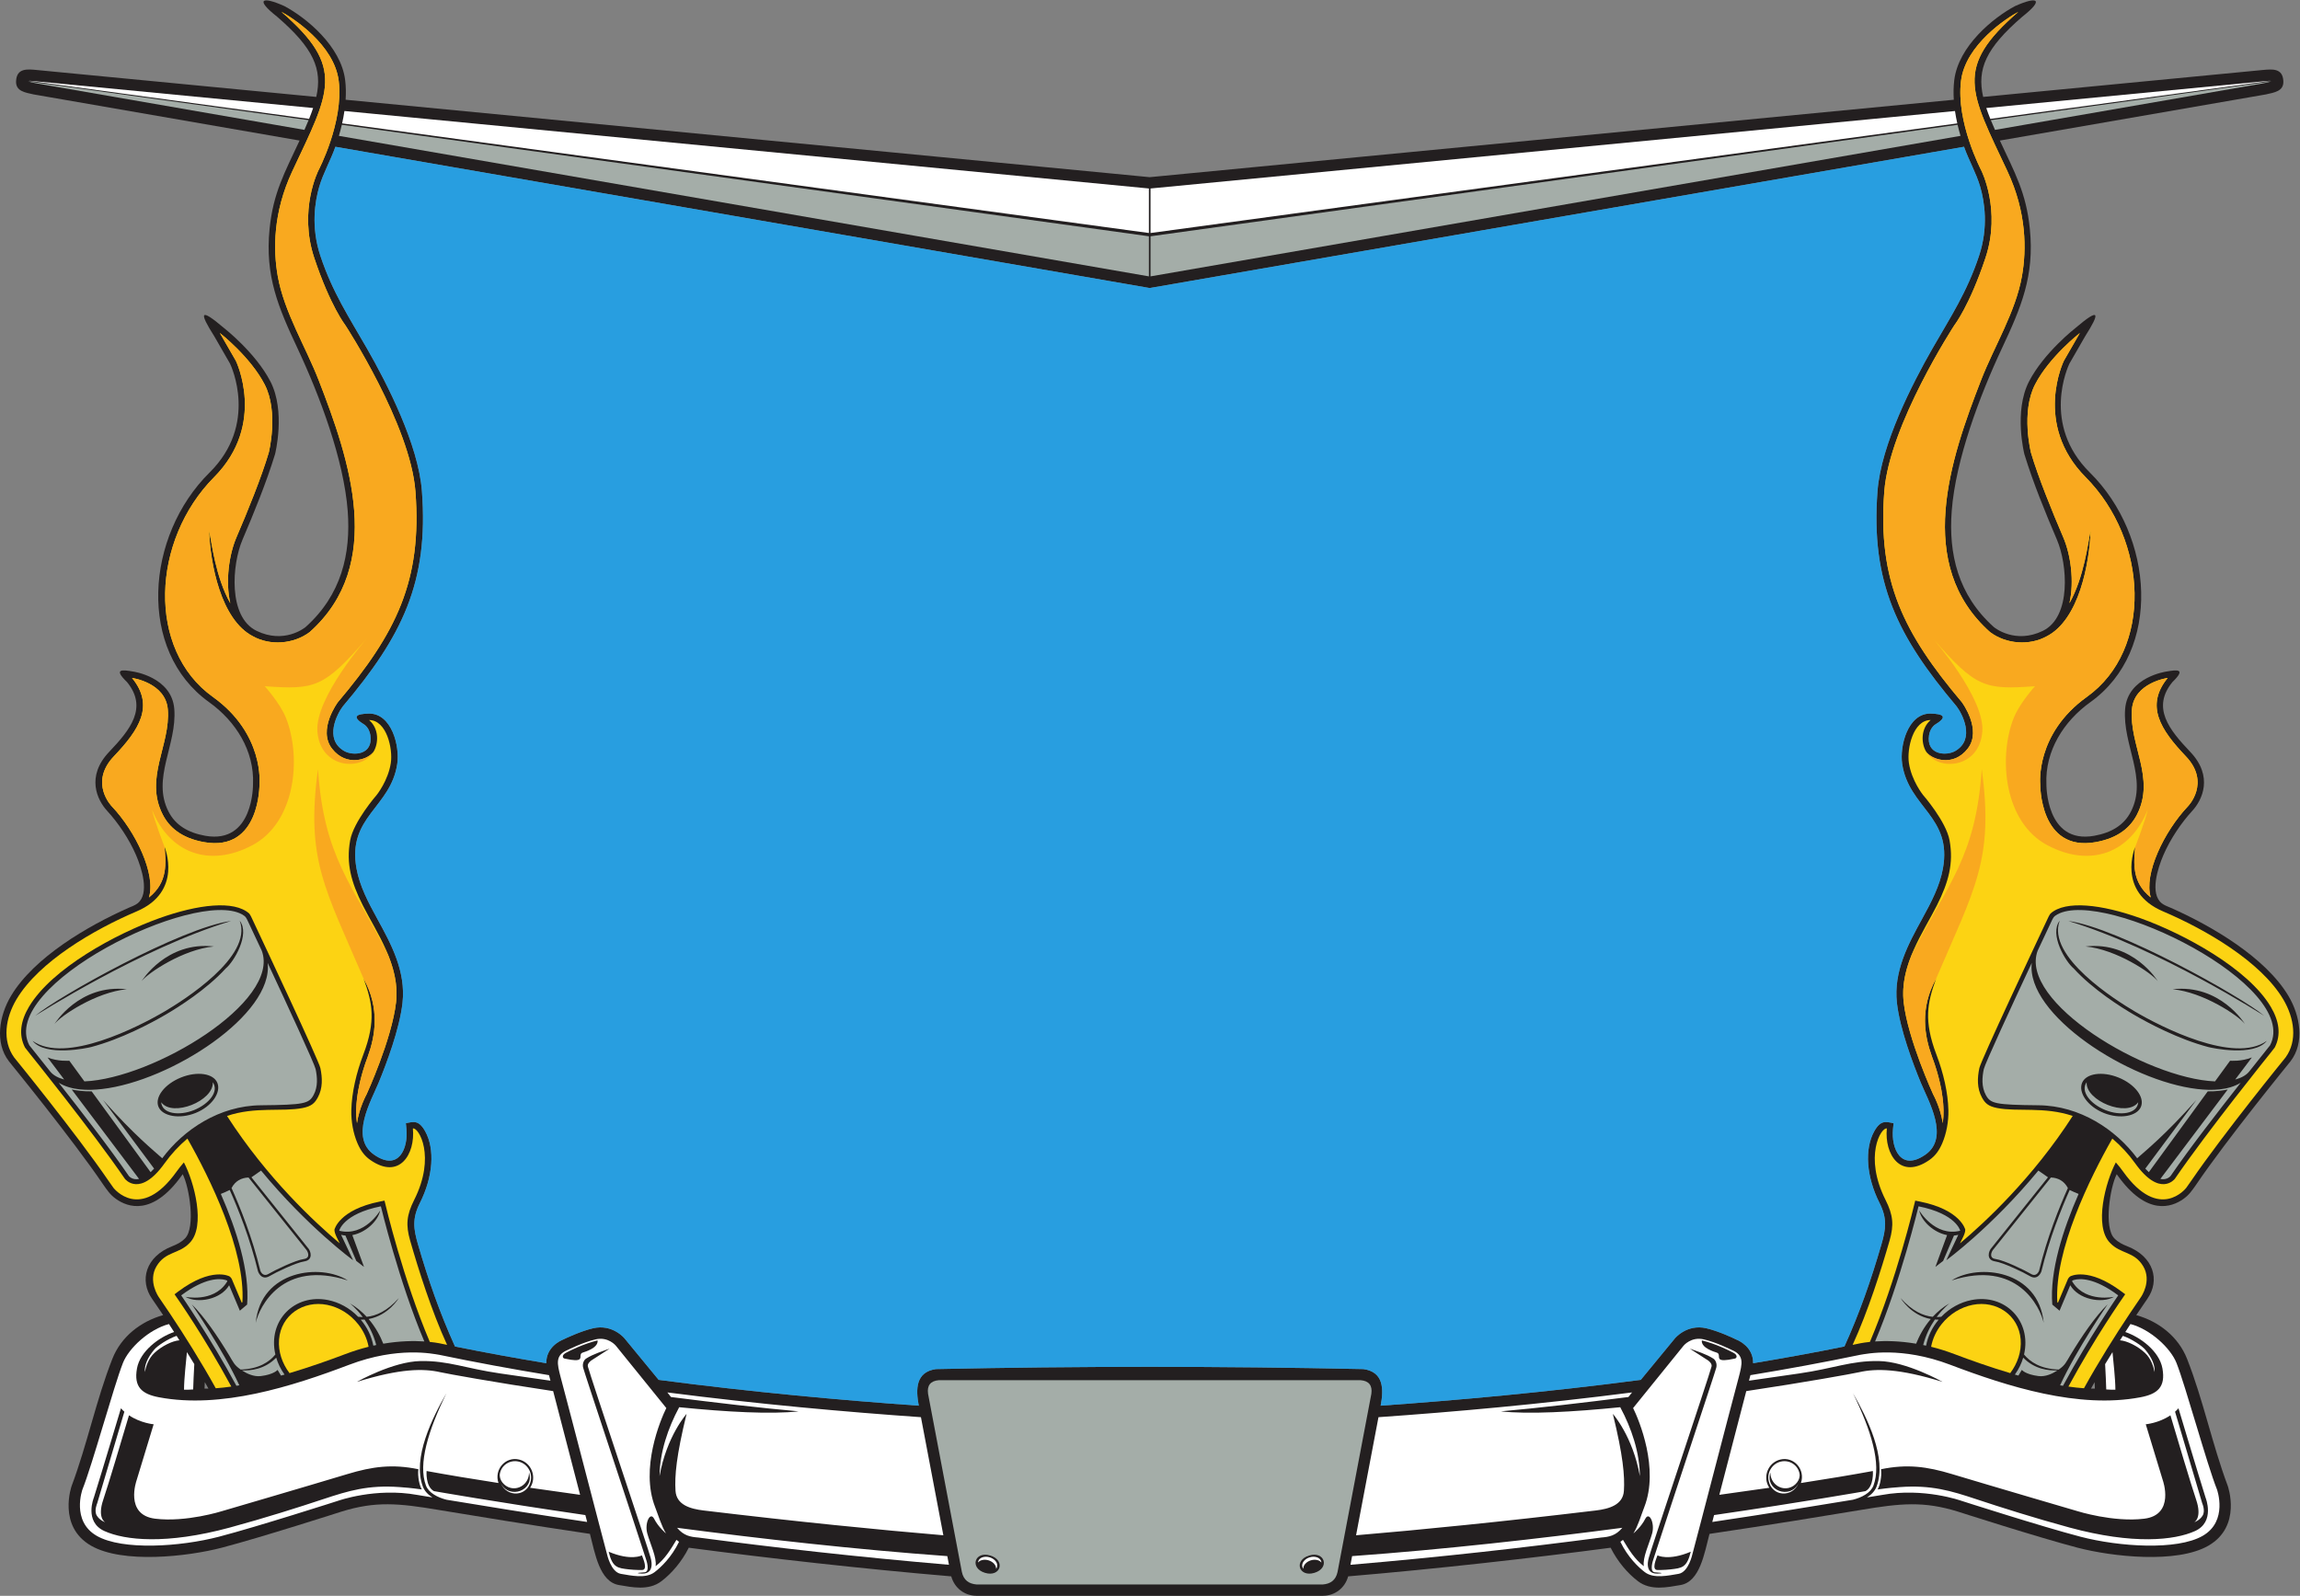 <?xml version="1.0" encoding="UTF-8" standalone="no"?>
<svg
   xmlns:dc="http://purl.org/dc/elements/1.1/"
   xmlns:cc="http://creativecommons.org/ns#"
   xmlns:rdf="http://www.w3.org/1999/02/22-rdf-syntax-ns#"
   xmlns:svg="http://www.w3.org/2000/svg"
   xmlns="http://www.w3.org/2000/svg"
   viewBox="0 0 943.253 654.533"
   height="654.533"
   width="943.253"
   xml:space="preserve"
   id="svg2"
   version="1.1"><rect x="0" y="0" width="943.253" height="654.533" fill="#808080" stroke="none"/><defs
     id="defs6" /><g
     transform="matrix(1.333,0,0,-1.333,0,654.533)"
     id="g10"><g
       transform="scale(0.1)"
       id="g12"><path
         id="path14"
         style="fill:#231f20;fill-opacity:1;fill-rule:evenodd;stroke:none"
         d="m 113.121,4694.83 859.906,-82.81 c 19.344,85.61 -8.07,149.8 -120.359,246.73 -69.145,54.35 -46.477,63.65 22.422,32.66 66.379,-35.32 173.97,-122.75 186.84,-227.84 2.43,-19.84 2.7,-40.11 1.42,-60.25 l 2473.84,-238.24 2473.85,238.24 c -1.29,20.14 -1.02,40.41 1.41,60.25 12.87,105.09 120.46,192.52 186.84,227.84 68.89,30.99 91.57,21.69 22.42,-32.66 -112.28,-96.93 -139.7,-161.12 -120.36,-246.73 l 859.91,82.81 c 29.72,2.75 61.47,6.19 63.68,-33.9 1.76,-31.87 -28.33,-35.39 -54.31,-41.32 l -817.88,-141.89 c 45.73,-98.58 81.03,-160.58 92.2,-271.28 14.71,-145.77 -26.77,-241.95 -86.27,-368.87 -67.88,-144.77 -142.05,-341.66 -154.04,-499.5 -9.99,-131.43 19,-258.29 129.6,-357.33 3.49,-2.86 66.31,-52.76 150.8,-11.62 88.6,43.13 75.35,205.28 43.51,279.94 -36.21,84.89 -73.22,175.24 -100.36,263.58 -0.08,0.38 -33.33,131.39 14.19,223.62 46.02,89.33 143,164.78 143.28,164.99 75.09,63.81 76.1,47.68 29.61,-25.54 l -48.65,-84.5 c -3.82,-8.05 -87.02,-186.63 63.08,-335.03 197.19,-194.95 223.09,-547.9 1.34,-706.55 -82.13,-58.76 -139.58,-150.2 -135.07,-252.13 0,-0.52 -2.59,-185.73 147.17,-158.92 52.03,9.32 91.25,32.12 112.88,74.51 52.19,102.27 -26.5,205.12 -17.88,315.43 7.73,99.04 126.88,115.4 127.22,115.44 32.69,5.69 61.58,9.48 18.28,-32.42 -64.64,-78.99 -9.7,-146.93 54.69,-214.54 72.37,-76 36.83,-148.64 6.47,-181.66 -34.35,-37.37 -67.61,-86.78 -88.94,-136.2 -17.42,-40.34 -42.36,-118.62 -4.89,-148.42 8.07,-6.4 18.99,-9.94 28.27,-14.04 125.53,-55.6 290.83,-152.42 361.4,-270.98 35.96,-60.4 50.54,-143.63 6.35,-200.97 -5.7,-7.4 -194.97,-238.86 -290.03,-379.18 -12.52,-17.72 -21.1,-31.27 -39.35,-44.31 -36.4,-26 -112.82,-53.45 -202.53,72.14 -0.91,1.28 -1.85,2.57 -2.81,3.87 -20.6,-40.22 -40.06,-164.04 -7.29,-197.36 12.51,-12.62 24.68,-18.24 39.71,-24.34 81.55,-31.71 101.59,-105.05 61.83,-161.714 l -34.09,-50.137 c 68.58,-19.344 129.2,-65.652 156.39,-134.863 49.82,-126.816 77.04,-262.352 124.91,-390.145 0.13,-0.363 44.9,-124.628 -59.68,-184.628 -97.28,-55.809 -296,-33.711 -402.2,-6.008 -120.39,31.406 -367.22,110.722 -367.93,110.949 -104.97,32.586 -175.28,26.062 -300.64,4.914 -117.44,-19.367 -276.78,-45.648 -463.85,-73.363 -15.79,-59.793 -29.34,-147.469 -89.52,-157.5 -39.62,-6.602 -91.02,-18.25 -130.56,11.887 -31.38,23.906 -62.57,59.872 -84.04,103.008 C 4714.51,116.063 4418.25,82.656 4147.79,59.824 4137.73,23.504 4106.72,0.469 4070.7,0 H 3003.68 c -36.02,0.469 -67.02,23.504 -77.09,59.824 -270.46,22.832 -566.73,56.239 -807.52,88.125 -21.46,-43.136 -52.65,-79.101 -84.03,-103.008 -39.56,-30.137 -90.95,-18.488 -130.58,-11.887 -60.17,10.031 -73.73,97.707 -89.5,157.5 -187.08,27.715 -346.41,53.996 -463.86,73.363 -125.36,21.148 -195.66,27.672 -300.64,-4.914 -0.71,-0.227 -247.534,-79.543 -367.933,-110.949 -106.195,-27.703 -304.914,-49.801 -402.195,6.008 -104.578,60 -59.805,184.265 -59.684,184.628 47.872,127.793 75.09,263.329 124.915,390.145 27.187,69.211 87.812,115.519 156.382,134.863 l -34.09,50.137 c -39.75,56.664 -19.714,130.004 61.844,161.714 15.028,6.1 27.192,11.72 39.707,24.34 32.766,33.32 13.309,157.14 -7.293,197.36 -0.961,-1.3 -1.898,-2.59 -2.812,-3.87 -89.707,-125.59 -166.133,-98.14 -202.524,-72.14 -18.257,13.04 -26.839,26.59 -39.359,44.31 -95.055,140.32 -284.328,371.78 -290.031,379.18 -44.188,57.34 -29.613,140.57 6.344,200.97 70.582,118.56 235.871,215.38 361.411,270.98 9.277,4.1 20.203,7.64 28.273,14.04 37.469,29.8 12.527,108.08 -4.887,148.42 -21.336,49.42 -54.597,98.83 -88.953,136.2 -30.351,33.02 -65.898,105.66 6.481,181.66 64.394,67.61 119.32,135.55 54.687,214.54 -43.301,41.9 -14.41,38.11 18.281,32.42 0.336,-0.04 119.489,-16.4 127.223,-115.44 8.617,-110.31 -70.078,-213.16 -17.894,-315.43 21.636,-42.39 60.867,-65.19 112.894,-74.51 149.762,-26.81 147.172,158.4 147.172,158.92 4.496,101.93 -52.945,193.37 -135.074,252.13 -221.746,158.65 -195.848,511.6 1.34,706.55 150.097,148.4 66.898,326.98 63.074,335.03 l -48.653,84.5 c -46.484,73.22 -45.476,89.35 29.618,25.54 0.277,-0.21 97.261,-75.66 143.285,-164.99 47.504,-92.23 14.265,-223.24 14.176,-223.62 -27.141,-88.34 -64.149,-178.69 -100.348,-263.58 -31.844,-74.66 -45.094,-236.81 43.504,-279.94 84.5,-41.14 147.305,8.76 150.801,11.62 110.599,99.04 139.589,225.9 129.599,357.33 -12,157.84 -86.166,354.73 -154.037,499.5 -59.504,126.92 -100.98,223.1 -86.273,368.87 11.175,110.7 46.472,172.7 92.207,271.28 l -817.883,141.89 c -25.988,5.93 -56.074,9.45 -54.313,41.32 2.219,40.09 33.961,36.65 63.68,33.9 z M 3537.19,4023.94 1031.86,4458.6 c -14.59,-41.74 -37.313,-80.49 -49.672,-122.91 -13.293,-45.6 -26.02,-124.14 3.589,-212.97 37.493,-112.5 87.733,-187.88 143.583,-285.31 61.07,-106.51 157.84,-295.19 168.68,-437.91 10.69,-140.95 -4.6,-252.72 -45.59,-356.67 -40.75,-103.35 -106.62,-198.11 -197.41,-305.75 -16.56,-21.24 -59.591,-100.92 3.92,-137.68 26.98,-15.62 89.88,-12.94 80.5,48.77 -1.75,11.51 -6.92,22.81 -16.89,31.33 -42.23,25.53 -27.56,34.18 12.97,35.16 69.96,0 94.78,-100.7 86.64,-154.93 -20.29,-135.24 -154.41,-162.13 -125.32,-322.09 9.75,-53.64 35.23,-102.33 64.62,-155.89 41.12,-74.96 87.9,-160.22 76.82,-257.71 -9.16,-80.6 -49.3,-186.89 -73.56,-245.6 -23.19,-56.12 -89.29,-168.67 -13.91,-221.11 76.27,-53.06 105.33,20.45 99.59,78.79 l -1.76,17.94 c 23.2,4.65 39.52,10.95 59.5,-24.9 30.36,-54.48 24.41,-139.76 -16.2,-220.28 -24.32,-48.24 -19.79,-79.99 -5.8,-128.16 32.24,-111.044 66.66,-209.314 113.65,-313.603 93.03,-18.926 188.09,-36.054 280.91,-51.492 -0.67,49.043 42.35,69.07 52.42,73.086 9.22,4.492 53.54,25.555 91.41,34.402 60.06,14.004 96.93,-30.996 97.05,-31.328 l 104.79,-127.383 c 288,-37.82 564.4,-62.859 800.25,-79.422 -9.61,50.711 -9.65,103.848 53.1,112.567 436.59,9.258 878.32,9.258 1314.9,0 62.75,-8.719 62.72,-61.856 53.09,-112.567 235.86,16.563 512.26,41.602 800.26,79.422 l 104.79,127.383 c 0.13,0.332 36.99,45.332 97.04,31.328 37.89,-8.847 82.2,-29.91 91.43,-34.402 10.06,-4.016 53.07,-24.043 52.4,-73.086 92.83,15.438 187.89,32.566 280.92,51.492 46.99,104.289 81.41,202.559 113.65,313.603 13.99,48.17 18.52,79.92 -5.81,128.16 -40.6,80.52 -46.54,165.8 -16.19,220.28 19.97,35.85 36.31,29.55 59.5,24.9 l -1.76,-17.94 c -5.74,-58.34 23.31,-131.85 99.59,-78.79 75.38,52.44 9.27,164.99 -13.91,221.11 -24.26,58.71 -64.41,165 -73.55,245.6 -11.09,97.49 35.69,182.75 76.82,257.71 29.39,53.56 54.86,102.25 64.62,155.89 29.09,159.96 -105.04,186.85 -125.33,322.09 -8.14,54.23 16.68,154.93 86.64,154.93 40.54,-0.98 55.2,-9.63 12.97,-35.16 -9.97,-8.52 -15.14,-19.82 -16.89,-31.33 -9.38,-61.71 53.52,-64.39 80.5,-48.77 63.52,36.76 20.49,116.44 3.92,137.68 -90.79,107.64 -156.65,202.4 -197.41,305.75 -40.99,103.95 -56.29,215.72 -45.58,356.67 10.83,142.72 107.61,331.4 168.67,437.91 55.85,97.43 106.09,172.81 143.59,285.31 29.6,88.83 16.87,167.37 3.59,212.97 -12.36,42.42 -35.09,81.17 -49.68,122.91 L 3537.19,4023.94 Z M 6444.31,657.402 c 0.27,-6.632 0.53,-13.261 0.77,-19.902 -3.94,-0.039 -7.94,-0.012 -11.98,0.066 l 11.21,19.836 z m -5814.244,0 c -0.265,-6.632 -0.519,-13.261 -0.757,-19.902 3.933,-0.039 7.925,-0.012 11.976,0.066 l -11.219,19.836 v 0" /><path
         id="path16"
         style="fill:#fcd313;fill-opacity:1;fill-rule:evenodd;stroke:none"
         d="m 6209.6,4873.83 c -33.7,-17.93 -162.63,-100.43 -176.38,-212.68 -15.55,-127.09 62.26,-274.94 62.26,-274.94 0,0 62.25,-121.9 12.97,-269.74 -49.29,-147.84 -95.97,-207.5 -95.97,-207.5 0,0 -199.71,-306.05 -215.28,-510.95 -20.93,-275.62 59.41,-436.03 238.62,-648.43 0,0 63.29,-84.73 17.95,-143.02 -45.34,-58.3 -114.33,-32.39 -128.58,-7.78 -14.25,24.62 -16.54,69.28 14.58,95.87 -54.08,0 -73.43,-88.27 -66.87,-131.96 8.27,-55.09 43.56,-98.63 43.56,-98.63 0,0 71.25,-81.62 81.62,-139.91 12.58,-70.86 -2.98,-127.98 -38.87,-199.5 -42.1,-83.89 -115.32,-184.31 -102.35,-298.43 12.96,-114.12 90.69,-283.22 90.69,-283.22 0,0 22.82,-41.11 29.51,-88.65 1.88,13.08 2.73,26.46 2.41,39.55 -1.22,52.01 -14.81,110.73 -35.97,166.27 -22.07,61.09 -38.12,146.5 12.92,238.27 -26.51,-72.75 -38.48,-129.09 1.08,-232.93 21.71,-56.98 35.66,-117.43 36.93,-171.26 0.82,-35.2 -6.17,-72.18 -18.86,-101.66 -9.09,-21.1 -20.64,-38.43 -39.68,-51.67 -89.39,-62.19 -138.62,18.13 -130.84,97.14 -18.05,3.65 -71.46,-86.23 -3.89,-220.21 23.41,-46.41 26.01,-77.03 12.4,-124.51 -26,-90.79 -66.18,-217.432 -113.76,-321.233 18.56,3.848 29.05,6.543 53.15,9.074 82.21,193.661 134.28,413.539 139.41,434.759 l 14.07,-2.82 c 125.98,-25.19 139.81,-86.15 139.85,-86.33 0.8,-11.66 -11.29,-31.74 -16.33,-42.42 75.71,63.6 223.94,200.89 346.96,392.14 -87.05,29.44 -170.57,12.08 -232.74,24.42 -27.98,5.55 -37.19,15.3 -46.53,32.27 -15.69,28.53 -14.23,60.91 -7.99,90.58 4.92,23.39 171.41,377.55 208.2,455.63 3.39,7.2 6.01,13.63 10.72,19.9 46.16,41.4 157.13,28.51 277.4,-14.66 132.99,-47.75 329.92,-154.26 400.01,-271.96 25.83,-43.38 32.76,-86.37 12.44,-125.6 l -13.17,-16.89 c -0.59,-0.73 -192.98,-239.32 -293.83,-386.73 l -0.65,-0.82 c -0.11,-0.16 -45.54,-58.66 -121.94,48.3 -19.83,27.76 -43.6,53.58 -70.11,75.94 -68.92,-121.17 -178.66,-344.16 -169.22,-503.423 l 1.98,-1.672 31.01,73.625 c 2.08,3.457 4.36,5.957 6.86,7.5 0.15,0.086 54.56,30.38 157.46,-46.504 l 11.52,-8.613 C 6526.46,910.5 6447.06,797.547 6363.64,643.77 c 16.46,-2.364 32.49,-4.133 47.88,-5.176 44.22,80.031 97.7,165.273 141.12,230.078 15.55,23.223 18.19,27.176 34.03,50.207 0,0 34.83,49.031 6.97,95.341 -27.86,46.31 -69.02,36.8 -101.95,71.69 -50.15,50.99 -13.79,188.04 17.89,247.61 8.17,-9.3 15.75,-18.87 22.69,-28.58 111.28,-155.79 193.42,-50.34 193.66,-50.05 l 15.49,21.91 c 99.94,146.09 289.75,378.92 290.34,379.65 37.24,51.36 27.2,121.16 -7.29,179.1 -69.1,116.05 -238.13,214.44 -369.55,270.34 -143.58,60.99 -86.24,197.18 -86.11,197.59 -3.41,-48.18 -11.14,-107.48 48.23,-154.67 -22.22,71.93 41.19,203.23 114.24,280.28 0,0 71.26,72.55 -6.48,154.16 -77.72,81.61 -125.65,155.45 -55.7,240.95 0,0 -103.63,-14.25 -110.1,-97.16 -8.56,-109.51 72.96,-210.93 15.77,-323.01 -19.71,-38.63 -56.67,-72.43 -127.18,-85.06 -173.59,-31.08 -170.62,178.62 -170.62,178.62 0,0 -15.91,154.29 143.44,268.29 203.5,145.59 189.22,481.56 -3.91,676.24 -161.94,163.23 -66.84,357.92 -66.84,357.92 l 49.28,85.59 c 0,0 -93.85,-73.02 -137.89,-158.52 -44.05,-85.49 -12.54,-209.78 -12.54,-209.78 21.72,-73.73 65.31,-181.45 99.32,-260.45 22.72,-52.76 34.48,-134.96 19.04,-202.65 45.3,80.71 56.83,185.63 65.2,224.07 -3.55,-100.73 -35.45,-274.67 -135.06,-325.97 -52.37,-29.14 -124.71,-24.55 -174.58,13.07 -233.22,208.17 -122.41,531.05 -27.32,775.61 40.18,103.33 106.1,209.05 125.63,319.71 14.2,80.46 14.88,195.28 -44.86,322.91 -114.12,243.8 -166.15,317.66 33.72,490.2 z m -5343.885,0 c 33.703,-17.93 162.625,-100.43 176.375,-212.68 15.55,-127.09 -62.25,-274.94 -62.25,-274.94 0,0 -62.25,-121.9 -12.969,-269.74 49.279,-147.84 95.969,-207.5 95.969,-207.5 0,0 199.71,-306.05 215.27,-510.95 20.93,-275.62 -59.4,-436.03 -238.62,-648.43 0,0 -63.291,-84.73 -17.95,-143.02 45.34,-58.3 114.34,-32.39 128.58,-7.78 14.26,24.62 16.54,69.28 -14.58,95.87 54.07,0 73.44,-88.27 66.88,-131.96 -8.28,-55.09 -43.56,-98.63 -43.56,-98.63 0,0 -71.25,-81.62 -81.61,-139.91 -12.6,-70.86 2.97,-127.98 38.86,-199.5 42.09,-83.89 115.32,-184.31 102.35,-298.43 -12.97,-114.12 -90.69,-283.22 -90.69,-283.22 0,0 -22.83,-41.11 -29.51,-88.65 -1.88,13.08 -2.73,26.46 -2.42,39.55 1.22,52.01 14.81,110.73 35.98,166.27 22.07,61.09 38.12,146.5 -12.92,238.27 26.49,-72.75 38.48,-129.09 -1.09,-232.93 -21.7,-56.98 -35.65,-117.43 -36.92,-171.26 -0.83,-35.2 6.16,-72.18 18.86,-101.66 9.08,-21.1 20.63,-38.43 39.68,-51.67 89.38,-62.19 138.6,18.13 130.84,97.14 18.05,3.65 71.45,-86.23 3.88,-220.21 -23.4,-46.41 -26.01,-77.03 -12.4,-124.51 26.01,-90.79 66.18,-217.432 113.76,-321.233 -18.56,3.848 -29.04,6.543 -53.15,9.074 -82.2,193.661 -134.28,413.539 -139.4,434.759 l -14.08,-2.82 c -125.99,-25.19 -139.8,-86.15 -139.85,-86.33 -0.8,-11.66 11.3,-31.74 16.33,-42.42 -75.708,63.6 -223.95,200.89 -346.946,392.14 87.039,29.44 170.566,12.08 232.731,24.42 27.976,5.55 37.179,15.3 46.523,32.27 15.691,28.53 14.242,60.91 7.996,90.58 -4.922,23.39 -171.422,377.55 -208.203,455.63 -3.391,7.2 -6,13.63 -10.723,19.9 -46.156,41.4 -157.129,28.51 -277.39,-14.66 -133,-47.75 -329.922,-154.26 -400.012,-271.96 -25.828,-43.38 -32.766,-86.37 -12.438,-125.6 l 13.164,-16.89 c 0.586,-0.73 192.984,-239.32 293.829,-386.73 l 0.644,-0.82 c 0.129,-0.16 45.559,-58.66 121.949,48.3 19.836,27.76 43.606,53.58 70.114,75.94 68.906,-121.17 178.656,-344.16 169.207,-503.423 l -1.977,-1.672 -31.008,73.625 c -2.078,3.457 -4.359,5.957 -6.851,7.5 -0.156,0.086 -54.563,30.38 -157.469,-46.504 l -11.523,-8.613 C 548.863,910.5 628.254,797.547 711.672,643.77 c -16.453,-2.364 -32.477,-4.133 -47.887,-5.176 -44.215,80.031 -97.687,165.273 -141.109,230.078 -15.563,23.223 -18.188,27.176 -34.028,50.207 0,0 -34.835,49.031 -6.972,95.341 27.859,46.31 69.023,36.8 101.945,71.69 50.156,50.99 13.785,188.04 -17.894,247.61 -8.168,-9.3 -15.743,-18.87 -22.676,-28.58 -111.278,-155.79 -193.438,-50.34 -193.672,-50.05 l -15.477,21.91 c -99.949,146.09 -289.761,378.92 -290.347,379.65 -37.242,51.36 -27.207,121.16 7.285,179.1 69.101,116.05 238.129,214.44 369.551,270.34 143.586,60.99 86.242,197.18 86.117,197.59 3.406,-48.18 11.144,-107.48 -48.231,-154.67 22.211,71.93 -41.195,203.23 -114.25,280.28 0,0 -71.25,72.55 6.481,154.16 77.722,81.61 125.656,155.45 55.703,240.95 0,0 103.637,-14.25 110.113,-97.16 8.555,-109.51 -72.98,-210.93 -15.785,-323.01 19.715,-38.63 56.672,-72.43 127.191,-85.06 173.583,-31.08 170.61,178.62 170.61,178.62 0,0 15.91,154.29 -143.434,268.29 -203.5,145.59 -189.226,481.56 3.91,676.24 161.93,163.23 66.836,357.92 66.836,357.92 l -49.281,85.59 c 0,0 93.856,-73.02 137.899,-158.52 44.046,-85.49 12.543,-209.78 12.543,-209.78 -21.719,-73.73 -65.325,-181.45 -99.336,-260.45 -22.711,-52.76 -34.477,-134.96 -19.024,-202.65 -45.308,80.71 -56.844,185.63 -65.211,224.07 3.543,-100.73 35.446,-274.67 135.055,-325.97 52.379,-29.14 124.723,-24.55 174.586,13.07 233.227,208.17 122.417,531.05 27.32,775.61 -40.18,103.33 -106.101,209.05 -125.633,319.71 -14.203,80.46 -14.875,195.28 44.864,322.91 114.116,243.8 166.156,317.66 -33.719,490.2 z M 890.68,685.145 c 63.031,18.773 123.23,40.175 171.52,58.496 24.98,9.472 49,16.867 71.83,22.57 -4.67,25.262 -15.92,48.957 -31.77,69.082 -25.35,32.246 -60.15,52.801 -95.92,59.949 -72.735,14.543 -141.938,-31.043 -147.84,-106.719 -2.902,-37.273 9.813,-73.855 32.18,-103.378 z m 5293.96,0 c -63.04,18.773 -123.25,40.175 -171.52,58.496 -24.98,9.472 -49.01,16.867 -71.84,22.57 4.67,25.262 15.93,48.957 31.78,69.082 25.34,32.246 60.15,52.801 95.92,59.949 72.73,14.543 141.93,-31.043 147.83,-106.719 2.91,-37.273 -9.81,-73.855 -32.17,-103.378 v 0" /><path
         id="path18"
         style="fill:#ffffff;fill-opacity:1;fill-rule:evenodd;stroke:none"
         d="m 6964.68,4660.11 -853.67,-82.2 c 3.59,-10.77 7.77,-21.93 12.44,-33.55 l 862.74,117.25 c -3.92,0.03 -11.01,-0.43 -21.51,-1.5 z m -6854.977,0 853.664,-82.2 c -3.586,-10.77 -7.762,-21.93 -12.437,-33.55 L 88.184,4661.61 c 3.93,0.03 11.016,-0.43 21.519,-1.5 z M 3534.69,4330.28 1059.67,4568.63 c -1.89,-12.94 -4.3,-25.7 -7.07,-38.08 l 2482.09,-337.31 v 137.04 z m 2480.02,238.35 -2475.02,-238.35 v -137.04 l 2482.09,337.31 c -2.78,12.38 -5.18,25.14 -7.07,38.08 v 0" /><path
         id="path20"
         style="fill:#a4ada8;fill-opacity:1;fill-rule:evenodd;stroke:none"
         d="m 3534.69,4059.84 -2492.02,432.35 c 3.21,10.97 6.25,22.42 8.98,34.2 L 3534.69,4183.22 V 4059.84 Z M 936.598,4510.59 109.633,4654.07 c -12.215,2.47 -20.242,4.46 -23.52,5.77 L 949.387,4540.53 c -3.938,-9.63 -8.211,-19.59 -12.789,-29.94 z m 5201.192,0 826.96,143.48 c 12.21,2.47 20.24,4.46 23.52,5.77 l -863.28,-119.31 c 3.94,-9.63 8.21,-19.59 12.8,-29.94 z m -2598.1,-327.37 2483.04,343.17 c 2.73,-11.78 5.78,-23.23 8.99,-34.2 L 3539.69,4059.84 v 123.38 0" /><path
         id="path22"
         style="fill:#a4ada8;fill-opacity:1;fill-rule:evenodd;stroke:none"
         d="m 180.719,1578.52 c 68.351,-87.07 156.508,-200.33 215.535,-286.6 0,0 10.644,-13.74 31.605,-9.28 l -207.332,275.3 c 13.657,-2.94 35.078,-6.21 61.508,-5.81 l 181.301,-248.65 c 3.469,3.2 7.074,6.82 10.809,10.92 l -157.11,211.15 c 97.305,-109.16 155.559,-155.39 182.117,-179.29 65.754,88.24 175.805,161.83 303.461,163.06 133.426,1.31 147.68,5.19 161.93,31.1 14.246,25.91 11.652,55.7 6.477,80.31 -3.301,15.68 -85.594,194.22 -147.614,326.73 18.93,-158.38 -297.105,-363.71 -509.535,-388.14 -44.027,-5.04 -94.152,-4.35 -133.152,19.2 z m 473.859,1.7 c 20.309,-28.18 -11.797,-67.21 -57.504,-85.66 -45.73,-18.46 -98.617,-11.93 -101.105,24.1 34.113,-47.33 162.539,4.43 158.609,61.56 z m 5765.222,0 c -20.31,-28.18 11.8,-67.21 57.5,-85.66 45.74,-18.46 98.63,-11.93 101.11,24.1 -34.11,-47.33 -162.54,4.43 -158.61,61.56 z m 473.86,-1.7 c -68.35,-87.07 -156.5,-200.33 -215.53,-286.6 0,0 -10.65,-13.74 -31.61,-9.28 l 207.33,275.3 c -13.65,-2.94 -35.07,-6.21 -61.51,-5.81 l -181.29,-248.65 c -3.47,3.2 -7.07,6.82 -10.82,10.92 l 157.11,211.15 c -97.3,-109.16 -155.55,-155.39 -182.11,-179.29 -65.76,88.24 -175.8,161.83 -303.46,163.06 -133.43,1.31 -147.68,5.19 -161.93,31.1 -14.25,25.91 -11.66,55.7 -6.48,80.31 3.3,15.68 85.6,194.22 147.61,326.73 -18.93,-158.38 297.11,-363.71 509.54,-388.14 44.03,-5.04 94.15,-4.35 133.15,19.2 z m 90.52,115.43 c 0,0 -23.74,-29.44 -63.93,-80.33 -10.56,-13.36 -27.23,-20.68 -43.36,-25.08 l 51.21,67.98 c -31.41,-12.98 -67.01,-10.11 -67.01,-10.11 l -46.38,-63.62 c -211.61,8.62 -604.74,244.89 -545.62,402.23 18.48,39.42 33.6,71.53 41.81,88.95 5.62,11.94 6.97,16.21 18.8,22.73 145.42,80.22 749.6,-219.19 654.48,-402.75 z m -345.51,197.34 c -0.22,0.35 -75.83,123.38 -222.3,106.68 93.72,-8.67 202.56,-81.09 222.3,-106.68 z m 267.95,-131.66 c -0.21,0.35 -75.83,123.38 -222.3,106.68 93.72,-8.67 202.56,-81.1 222.3,-106.68 z m -543.1,316.76 c 276.56,-83.34 601.49,-291.15 602.43,-291.75 -68.35,58.16 -450.66,271.83 -602.43,291.75 z m 610.71,-368.75 c -101.04,-72.38 -326.41,43.4 -406.05,90.2 -56.97,33.48 -272.82,168.98 -231.35,279.32 -32.57,-41.4 18.03,-126.48 42.99,-146.71 59.18,-65.16 147.07,-119.95 183.21,-141.18 47.3,-27.8 139.88,-76.7 230.67,-100.68 10.15,-2.67 140.49,-31.24 180.53,19.05 z m -456.5,-112.93 c -50.06,20.21 -100.27,12.77 -112.12,-16.6 -11.86,-29.38 16.59,-72.13 66.64,-92.33 50.05,-20.21 102.8,-10.23 114.66,19.15 11.85,29.37 -19.12,69.58 -69.18,89.78 z M 6395.02,1236.53 C 6346.58,1126 6305.9,998.953 6314.05,896.152 l 22.37,-18.918 32.97,78.293 c 25.04,-43.152 96.19,-57.656 134.66,-35.605 -0.23,-0.059 -84.57,-17.91 -125.48,42.285 -4.76,7.004 -5.37,7.508 3.43,9.863 15.94,4.266 60.5,7.938 134.91,-47.656 0,0 -90.39,-130.871 -169.93,-278.242 -2.96,0.488 -5.93,0.984 -8.92,1.504 51.14,111.179 146.37,249.179 146.37,249.179 -38.18,-37.218 -79.47,-97.921 -115.09,-157.003 -12.84,-21.289 -15.32,-29.715 -35.29,-43.653 -56.39,1.535 -88.3,23.664 -106.89,46.242 24.03,103.836 -58.77,188.164 -162.05,167.508 -33.63,-6.726 -66.46,-24.246 -92.57,-51.375 -4.49,-0.539 -9.23,-0.84 -14.16,-0.84 20.6,27.743 39.93,42.422 39.93,42.422 -20.67,-11.965 -37.83,-26.386 -52.05,-41.789 -28.75,3.012 -63.1,17.434 -98.84,57.688 0.11,-0.188 31.67,-53.387 92.83,-64.446 -21.77,-25.468 -35.97,-52.929 -45.08,-75.918 -51.04,8.672 -94.2,9.102 -126.28,6.946 78.54,185.039 133.68,415.793 133.68,415.793 116.59,-23.32 128.25,-75.14 128.25,-75.14 -78.46,-19.55 -126.13,62.34 -126.25,62.56 7.52,-34.38 45.92,-68.56 85.84,-76 l -35.96,-97.87 23.75,18.4 33.4,78.18 c 4.51,0.33 8.96,1.05 13.33,2.23 l -36.86,-78.18 c 0,0 138.94,101.1 283.15,275.76 9.1,-6.62 19.07,-13.62 29.61,-20.65 l -173.02,-216.31 c -10.65,-10.67 -17.6,-38.4 10.35,-42.49 26.28,-3.86 87.64,-33.842 106.92,-45.201 25.73,-15.164 35.56,14.504 35.56,14.535 24.28,100.896 61.29,192.996 86.94,250.426 9.17,-4.51 18.36,-8.61 27.44,-12.15 z M 5952.84,850 c 3.78,-0.293 7.66,-0.43 11.64,-0.371 -19.81,-23.496 -33.24,-51.172 -38.72,-79.961 -2.99,0.672 -5.96,1.309 -8.89,1.922 8.1,31.75 21.96,58.047 35.97,78.41 z M 6209.8,677.578 c -3.61,1.016 -7.21,2.051 -10.82,3.086 11.79,16.492 20.31,34.16 25.63,52.117 34.68,-35.847 78.73,-40.468 105.43,-39.285 -15.35,-10.031 -36.81,-20.109 -58.37,-17.41 -40.53,5.074 -51.29,19.031 -51.29,19.031 l -10.58,-17.539 z m 100,609.522 c 21.87,-0.91 40.56,-10.38 52.26,-32.43 -25.81,-57.47 -63.81,-151.37 -88.63,-254.49 -0.76,-2.035 -7.95,-19.801 -24.56,-10.012 -20.26,11.932 -82.3,42.142 -109.64,46.152 -21.89,3.21 -11.53,24.4 -6.11,29.82 L 6309.8,1287.1 Z M 6004.31,970.32 c 201.88,64.9 272.21,-81.328 283.31,-130.32 -15.77,162.75 -200.39,183.43 -283.31,130.32 z M 679.359,1236.53 C 727.793,1126 768.48,998.953 760.32,896.152 l -22.355,-18.918 -32.969,78.293 c -25.039,-43.152 -96.191,-57.656 -134.668,-35.605 0.235,-0.059 84.57,-17.91 125.485,42.285 4.757,7.004 5.363,7.508 -3.434,9.863 -15.938,4.266 -60.5,7.938 -134.914,-47.656 0,0 90.402,-130.871 169.93,-278.242 2.96,0.488 5.941,0.984 8.929,1.504 -51.136,111.179 -146.375,249.179 -146.375,249.179 38.18,-37.218 79.469,-97.921 115.102,-157.003 12.832,-21.289 15.316,-29.715 35.281,-43.653 56.387,1.535 88.297,23.664 106.895,46.242 -24.039,103.836 58.757,188.164 162.043,167.508 33.63,-6.726 66.46,-24.246 92.57,-51.375 4.5,-0.539 9.23,-0.84 14.17,-0.84 -20.62,27.743 -39.94,42.422 -39.94,42.422 20.68,-11.965 37.83,-26.386 52.05,-41.789 28.75,3.012 63.11,17.434 98.84,57.688 -0.11,-0.188 -31.67,-53.387 -92.84,-64.446 21.78,-25.468 35.98,-52.929 45.1,-75.918 51.02,8.672 94.19,9.102 126.28,6.946 -78.55,185.039 -133.69,415.793 -133.69,415.793 -116.59,-23.32 -128.25,-75.14 -128.25,-75.14 78.46,-19.55 126.13,62.34 126.25,62.56 -7.52,-34.38 -45.92,-68.56 -85.84,-76 l 35.96,-97.87 -23.75,18.4 -33.4,78.18 c -4.5,0.33 -8.96,1.05 -13.33,2.23 l 36.86,-78.18 c 0,0 -138.935,101.1 -283.15,275.76 -9.105,-6.62 -19.074,-13.62 -29.613,-20.65 L 946.57,1071.41 c 10.653,-10.67 17.606,-38.4 -10.34,-42.49 -26.289,-3.86 -87.644,-33.842 -106.933,-45.201 -25.727,-15.164 -35.551,14.504 -35.563,14.535 -24.277,100.896 -61.273,192.996 -86.933,250.426 -9.168,-4.51 -18.363,-8.61 -27.442,-12.15 z M 1121.54,850 c -3.79,-0.293 -7.66,-0.43 -11.64,-0.371 19.81,-23.496 33.24,-51.172 38.71,-79.961 2.99,0.672 5.96,1.309 8.91,1.922 -8.12,31.75 -21.97,58.047 -35.98,78.41 z M 864.578,677.578 c 3.61,1.016 7.219,2.051 10.817,3.086 -11.782,16.492 -20.305,34.16 -25.625,52.117 -34.676,-35.847 -78.723,-40.468 -105.43,-39.285 15.355,-10.031 36.808,-20.109 58.371,-17.41 40.527,5.074 51.293,19.031 51.293,19.031 l 10.574,-17.539 z M 764.59,1287.1 c -21.887,-0.91 -40.567,-10.38 -52.266,-32.43 25.813,-57.47 63.801,-151.37 88.629,-254.49 0.762,-2.035 7.953,-19.801 24.567,-10.012 20.246,11.932 82.293,42.142 109.625,46.152 21.886,3.21 11.539,24.4 6.125,29.82 L 764.59,1287.1 Z M 1070.07,970.32 C 868.188,1035.22 797.867,888.992 786.762,840 c 15.765,162.75 200.394,183.43 283.308,130.32 z M 90.199,1693.95 c 0,0 23.742,-29.44 63.938,-80.33 10.551,-13.36 27.218,-20.68 43.351,-25.08 l -51.211,67.98 c 31.414,-12.98 67.008,-10.11 67.008,-10.11 l 46.395,-63.62 c 211.605,8.62 604.73,244.89 545.609,402.23 -18.476,39.42 -33.594,71.53 -41.809,88.95 -5.625,11.94 -6.964,16.21 -18.796,22.73 C 599.262,2176.92 -4.91,1877.51 90.199,1693.95 Z m 345.508,197.34 c 0.227,0.35 75.832,123.38 222.305,106.68 -93.715,-8.67 -202.559,-81.09 -222.305,-106.68 z M 167.758,1759.63 c 0.222,0.35 75.832,123.38 222.305,106.68 -93.719,-8.67 -202.559,-81.1 -222.305,-106.68 z m 543.097,316.76 c -276.55,-83.34 -601.484,-291.15 -602.425,-291.75 68.355,58.16 450.656,271.83 602.425,291.75 z M 100.152,1707.64 c 101.036,-72.38 326.407,43.4 406.055,90.2 56.961,33.48 272.809,168.98 231.348,279.32 32.566,-41.4 -18.028,-126.48 -42.992,-146.71 -59.188,-65.16 -147.067,-119.95 -183.215,-141.18 -47.297,-27.8 -139.879,-76.7 -230.668,-100.68 -10.149,-2.67 -140.489,-31.24 -180.528,19.05 z m 456.504,-112.93 c 50.055,20.21 100.262,12.77 112.117,-16.6 11.856,-29.38 -16.585,-72.13 -66.644,-92.33 -50.059,-20.21 -102.801,-10.23 -114.652,19.15 -11.856,29.37 19.121,69.58 69.179,89.78 v 0" /><path
         id="path24"
         style="fill:#ffffff;fill-opacity:1;fill-rule:evenodd;stroke:none"
         d="m 1689.06,678.887 c -113.04,18.613 -226.09,39.383 -337.47,62.566 -19.39,2.942 -126.7,26.563 -277.08,-30.488 -177.709,-67.422 -394.697,-136.16 -585.276,-100.172 -52.964,10 -78.031,31.695 -67.804,88.836 9.586,53.562 69.277,97.019 114.246,111.973 l -15.836,24.57 C 458.535,820.027 396.176,762.148 378.102,716.125 349.57,643.504 284.727,404.883 253.605,327.07 c 0,0 -35.027,-97.265 44.09,-142.656 79.118,-45.391 256.778,-33.711 376.082,-2.59 119.313,31.125 366.023,110.403 366.023,110.403 0,0 115.41,41.511 243.81,18.152 14.64,-2.391 30.28,-4.961 46.9,-7.695 -13.38,8.379 -24.27,19.347 -29.46,33.183 -33.14,88.391 29.7,212.852 72.4,287.278 -55.77,-113.653 -87.86,-217.645 -63.06,-283.801 8.68,-23.153 36.93,-37.11 63.25,-43.77 111.55,-18.386 258.39,-42.461 432.74,-68.406 l -5.5,21.211 c -278.24,40.555 -465.86,73.68 -465.86,73.68 -26.63,14.14 -22.68,61.886 -22.68,61.886 67.21,-12.304 141.77,-24.679 221.29,-36.941 -14.19,40.984 20.96,82.293 63.31,72.281 38.36,-9.07 55.64,-54.773 33.88,-86.883 50.02,-7.316 101.48,-14.562 153.9,-21.711 -33.71,129.942 -64.63,248.907 -82.9,319.153 -181.57,27.16 -326.14,53.379 -347.35,58.183 -51.64,11.688 -123.07,11.661 -256.5,-29.797 0,0 110.74,62.813 196.25,64.106 85.5,1.297 137.24,-22.648 244.76,-38.195 28.19,-4.082 83.14,-12.11 154.5,-22.258 l -4.42,17.004 z M 1595.6,412.93 c 26.2,-6.192 42.89,-32.793 37.28,-59.407 -10.21,-48.281 -72.8,-52.656 -92.33,-6.804 26.21,-52.227 105.02,-22.364 86.87,33.015 1.36,-30.222 -26.48,-54.824 -56.44,-47.754 -20.28,4.797 -36.54,25.286 -33.01,43.985 5.04,26.719 31.42,43.156 57.63,36.965 z m 3883.18,0 c -26.2,-6.192 -42.89,-32.793 -37.28,-59.407 10.21,-48.281 72.8,-52.656 92.34,-6.804 -26.22,-52.227 -105.04,-22.364 -86.88,33.015 -1.36,-30.222 26.48,-54.824 56.43,-47.754 20.29,4.797 36.54,25.286 33.02,43.985 -5.04,26.719 -31.43,43.156 -57.63,36.965 z m -93.46,265.957 c 113.03,18.613 226.1,39.383 337.47,62.566 19.39,2.942 126.7,26.563 277.09,-30.488 177.7,-67.422 394.68,-136.16 585.26,-100.172 52.98,10 78.04,31.695 67.81,88.836 -9.58,53.562 -69.28,97.019 -114.25,111.973 l 15.84,24.57 c 61.31,-16.145 123.66,-74.024 141.74,-120.047 28.53,-72.621 93.38,-311.242 124.5,-389.055 0,0 35.02,-97.265 -44.09,-142.656 -79.12,-45.391 -256.78,-33.711 -376.09,-2.59 -119.31,31.125 -366.02,110.403 -366.02,110.403 0,0 -115.41,41.511 -243.81,18.152 -14.64,-2.391 -30.28,-4.961 -46.9,-7.695 13.39,8.379 24.27,19.347 29.46,33.183 33.15,88.391 -29.7,212.852 -72.4,287.278 55.77,-113.653 87.86,-217.645 63.07,-283.801 -8.69,-23.153 -36.94,-37.11 -63.27,-43.77 -111.53,-18.386 -258.37,-42.461 -432.72,-68.406 l 5.5,21.211 c 278.23,40.555 465.86,73.68 465.86,73.68 26.61,14.14 22.68,61.886 22.68,61.886 -67.23,-12.304 -141.78,-24.679 -221.3,-36.941 14.18,40.984 -20.96,82.293 -63.31,72.281 -38.37,-9.07 -55.64,-54.773 -33.89,-86.883 -50,-7.316 -101.48,-14.562 -153.89,-21.711 33.71,129.942 64.63,248.907 82.91,319.153 181.56,27.16 326.13,53.379 347.34,58.183 51.64,11.688 123.07,11.661 256.5,-29.797 0,0 -110.75,62.813 -196.24,64.106 -85.5,1.297 -137.25,-22.648 -244.77,-38.195 -28.19,-4.082 -83.14,-12.11 -154.5,-22.258 l 4.42,17.004 z m 1145.83,120.965 c 27.35,-9.52 59.06,-30.782 68.78,-42.391 21.2,-25.313 30.64,-49.238 28.68,-68.926 -2.73,15.137 -10.05,40.789 -29.4,58.856 -22.71,21.195 -54.93,37.004 -76.85,38.761 l 8.79,13.7 z m -31.85,-50.164 c 2.56,-29.348 8.63,-78.887 8.93,-115.52 -9.06,-0.215 -18.39,-0.027 -28.16,0.723 -0.63,19.132 -1.66,47.082 -3.45,77.98 7.73,12.734 15.25,24.93 22.68,36.817 z m 192.46,-183.254 83.62,-281.922 c 0,0 10.28,-22.801 1.23,-37.668 -9.04,-14.864 -25.85,-20.684 -25.85,-20.684 0,0 25.21,12.93 5.81,69.805 -15.18,44.562 -60.24,195.976 -79.04,259.433 -35.88,-24.265 -75.86,-27.636 -75.86,-27.636 l 52.53,-172.664 c 0,0 37.98,-106.219 -57.27,-117.883 -95.26,-11.66 -205.69,23.32 -205.69,23.32 0,0 -264.76,77.473 -386.19,114.121 -76.14,22.989 -137.41,31.379 -217.78,14.805 2.62,-22.949 -3.23,-50.176 -10.69,-62.215 11.78,1.27 24.84,4.102 68.39,7.258 96.94,7.039 157.47,-11.399 235.15,-37.18 74.02,-24.57 179.99,-58.273 287.11,-87.316 195.88,-53.113 322.82,-39.297 385.88,-10.797 63.05,28.504 32.57,102.769 32.57,102.769 -25.24,80.481 -83.38,275.012 -83.38,275.012 -3.36,-3.801 -6.9,-7.304 -10.54,-10.558 z M 4241.02,549.59 c 230.11,15.996 499.23,40.039 780.16,76.14 l -11.11,-14.07 c -136.57,-17.41 -276.94,-33.828 -392.57,-44.113 84.57,-9.383 220.17,-2.047 367.81,12.746 l -0.3,-0.383 c 34.29,-63.797 59.68,-138.652 60.24,-211.617 -21.73,122.742 -83.17,191.48 -83.17,191.48 31.56,-128.808 36.94,-190.996 34.03,-236.804 -2.76,-43.293 -45.63,-55.567 -86.45,-60.449 -287.87,-34.504 -536.7,-59.297 -737.6,-76.282 l 68.96,363.352 z m 750.25,-340.332 c -20.54,-24.512 -40.78,-28.039 -65.29,-29.992 C 4691.9,148.457 4437.77,119.48 4154.84,95.43 l 5.05,26.66 c 283.29,20.449 576.03,53.633 831.38,87.168 z M 543.234,799.852 c -27.355,-9.52 -59.062,-30.782 -68.781,-42.391 -21.195,-25.313 -30.633,-49.238 -28.687,-68.926 2.73,15.137 10.054,40.789 29.41,58.856 22.707,21.195 54.933,37.004 76.836,38.761 l -8.778,13.7 z m 31.848,-50.164 c -2.562,-29.348 -8.633,-78.887 -8.934,-115.52 9.063,-0.215 18.399,-0.027 28.168,0.723 0.618,19.132 1.661,47.082 3.438,77.98 -7.715,12.734 -15.238,24.93 -22.672,36.817 z M 382.629,566.434 299.004,284.512 c 0,0 -10.281,-22.801 -1.238,-37.668 9.05,-14.864 25.851,-20.684 25.851,-20.684 0,0 -25.203,12.93 -5.812,69.805 15.191,44.562 60.246,195.976 79.043,259.433 35.886,-24.265 75.863,-27.636 75.863,-27.636 L 420.184,355.098 c 0,0 -37.981,-106.219 57.277,-117.883 95.254,-11.66 205.684,23.32 205.684,23.32 0,0 264.765,77.473 386.175,114.121 76.15,22.989 137.42,31.379 217.79,14.805 -2.62,-22.949 3.22,-50.176 10.69,-62.215 -11.78,1.27 -24.84,4.102 -68.39,7.258 -96.93,7.039 -157.47,-11.399 -235.14,-37.18 C 920.242,272.754 814.277,239.051 707.152,210.008 511.281,156.895 384.328,170.711 321.27,199.211 258.215,227.715 288.707,301.98 288.707,301.98 c 25.231,80.481 83.379,275.012 83.379,275.012 3.359,-3.801 6.894,-7.304 10.543,-10.558 z M 2833.36,549.59 c -230.11,15.996 -499.23,40.039 -780.16,76.14 l 11.11,-14.07 c 136.57,-17.41 276.95,-33.828 392.57,-44.113 -84.57,-9.383 -220.16,-2.047 -367.81,12.746 l 0.31,-0.383 c -34.3,-63.797 -59.68,-138.652 -60.25,-211.617 21.73,122.742 83.17,191.48 83.17,191.48 -31.56,-128.808 -36.94,-190.996 -34.02,-236.804 2.75,-43.293 45.63,-55.567 86.45,-60.449 287.86,-34.504 536.69,-59.297 737.59,-76.282 L 2833.36,549.59 Z M 2083.11,209.258 c 20.54,-24.512 40.78,-28.039 65.3,-29.992 234.07,-30.809 488.19,-59.786 771.14,-83.836 l -5.06,26.66 c -283.29,20.449 -576.02,53.633 -831.38,87.168 v 0" /><path
         id="path26"
         style="fill:#ffffff;fill-opacity:1;fill-rule:evenodd;stroke:none"
         d="m 1894.66,769.637 c 0,0 -23.32,28.496 -62.18,19.433 -38.86,-9.07 -85.5,-32.39 -85.5,-32.39 -39.85,-16.504 -32.94,-42.082 -22.2,-83.614 0.18,-0.714 52.76,-199.218 118.06,-451.289 14.72,-55.871 24.62,-93.379 24.62,-93.379 0,0 11.66,-55.703 42.75,-60.89 31.09,-5.172 76.43,-15.547 103.63,5.188 19.44,14.805 52.08,45.489 75.29,93.438 -2.63,1.785 -5.3,3.758 -8,5.957 -17.84,-29.863 -35.96,-59.707 -64.19,-81.047 4.55,25.793 -16.76,69.289 -25.52,100.852 -8.77,31.562 9.04,69.148 21.32,44.589 12.28,-24.562 36.2,-44.589 36.2,-44.589 -14.88,25.312 -22.87,54.109 -33.49,81.386 -46.16,118.387 16.16,267.254 34.52,304.387 l -155.31,191.969 z m 3285.06,0 c 0,0 23.32,28.496 62.17,19.433 38.87,-9.07 85.5,-32.39 85.5,-32.39 39.87,-16.504 32.95,-42.082 22.21,-83.614 -0.19,-0.714 -52.76,-199.218 -118.07,-451.289 -14.71,-55.871 -24.6,-93.379 -24.6,-93.379 0,0 -11.66,-55.703 -42.76,-60.89 -31.08,-5.172 -76.42,-15.547 -103.63,5.188 -19.43,14.805 -52.08,45.489 -75.29,93.438 2.62,1.785 5.3,3.758 8,5.957 17.84,-29.863 35.97,-59.707 64.18,-81.047 -4.54,25.793 16.77,69.289 25.54,100.852 8.76,31.562 -9.05,69.148 -21.33,44.589 -12.28,-24.562 -36.2,-44.589 -36.2,-44.589 14.88,25.312 22.87,54.109 33.5,81.386 46.15,118.387 -16.17,267.254 -34.54,304.387 l 155.32,191.969 z m 22.1,-634.012 C 5190,86.484 5174.43,85.262 5139.63,81.269 c -19.79,-2.277 -40.2,-1.926 -40.2,-1.926 -19.47,0.07 -3.45,35.469 0,45.058 0,0 32.93,-18.054 102.39,11.223 z m 53.17,588.625 c 2.27,-1.574 13.04,-9.633 10.73,-18.859 -7.2,-28.821 -191.29,-576.985 -192.87,-587.688 -0.05,-0.156 -16.68,-50.293 26.1,-49.441 15.64,0.594 20.89,2.156 -5.65,3.887 -21.54,-0.43 -6.53,40.008 -6.22,41.016 l 1.85,5.672 c 28.75,88.672 73.37,223.711 113.43,345.043 41.36,125.223 75.82,229.566 77.89,237.879 3.01,12.019 -1.91,23.515 -9.06,28.125 -21.7,13.996 -51.19,22.879 -72.58,30.73 l 56.38,-36.363 z m 81.37,5.465 c 7.46,0.656 10.68,10.578 -2.63,17.734 -13.3,7.16 -55.17,27.981 -97.68,38.391 0,0 -4.21,-14.317 19.8,-27.004 24.01,-12.695 29.85,-8.133 32.13,-17.246 2.27,-9.11 -8.02,-24.324 48.38,-11.875 z M 1872.57,135.625 c 11.81,-49.141 27.39,-50.363 62.18,-54.355 19.8,-2.277 40.2,-1.926 40.2,-1.926 19.47,0.07 3.45,35.469 0,45.058 0,0 -32.94,-18.054 -102.38,11.223 z m -53.18,588.625 c -2.27,-1.574 -13.04,-9.633 -10.73,-18.859 7.2,-28.821 191.29,-576.985 192.87,-587.688 0.05,-0.156 16.67,-50.293 -26.1,-49.441 -15.64,0.594 -20.89,2.156 5.66,3.887 21.54,-0.43 6.52,40.008 6.21,41.016 l -1.85,5.672 c -28.74,88.672 -73.38,223.711 -113.44,345.043 -41.35,125.223 -75.81,229.566 -77.88,237.879 -3,12.019 1.91,23.515 9.06,28.125 21.7,13.996 51.19,22.879 72.57,30.73 l -56.37,-36.363 z m -81.37,5.465 c -7.46,0.656 -10.68,10.578 2.63,17.734 13.3,7.16 55.16,27.981 97.67,38.391 0,0 4.23,-14.317 -19.79,-27.004 -24.01,-12.695 -29.85,-8.133 -32.12,-17.246 -2.27,-9.11 8,-24.324 -48.39,-11.875 v 0" /><path
         id="path28"
         style="fill:#a4ada8;fill-opacity:1;fill-rule:evenodd;stroke:none"
         d="M 2888.48,663.406 H 4185.9 c 25.72,-2.078 36.8,-16.062 33.22,-41.953 L 4115.06,73.113 c -5.4,-25.027 -21.6,-36.336 -45.18,-38.25 H 3004.5 c -23.58,1.914 -39.78,13.223 -45.18,38.25 L 2855.27,621.453 c -3.59,25.891 7.49,39.875 33.21,41.953 z M 4027.81,123.945 c -48.19,-14.55 -32.09,-67.882 16.11,-53.32 48.19,14.559 32.08,67.879 -16.11,53.32 z m -981.24,0 c 48.19,-14.55 32.08,-67.882 -16.11,-53.32 -48.19,14.559 -32.08,67.879 16.11,53.32 v 0" /><path
         id="path30"
         style="fill:#ffffff;fill-opacity:1;fill-rule:evenodd;stroke:none"
         d="m 3044.9,118.406 c 16,-4.832 26.12,-18.211 22.6,-29.883 -0.62,-2.031 -1.61,-3.867 -2.9,-5.508 0.64,10.645 -8.96,21.797 -23.27,26.113 -13.22,3.996 -26.31,0.918 -32.46,-6.844 0.08,1.258 0.29,2.52 0.67,3.75 3.52,11.668 19.35,17.207 35.36,12.371 z m 984.58,0 c -16,-4.832 -26.12,-18.211 -22.59,-29.883 0.61,-2.031 1.59,-3.867 2.9,-5.508 -0.65,10.645 8.96,21.797 23.26,26.113 13.21,3.996 26.31,0.918 32.46,-6.844 -0.07,1.258 -0.3,2.52 -0.67,3.75 -3.52,11.668 -19.35,17.207 -35.36,12.371 v 0" /><path
         id="path32"
         style="fill:#f9a91f;fill-opacity:1;fill-rule:evenodd;stroke:none"
         d="m 506.508,2303.48 c 0,0 -31.828,81.65 -38.797,115.27 53.277,-133.49 176.519,-179.51 308.844,-109.15 132.414,70.42 151.425,267.86 103.761,390.42 -17.714,45.57 -65.812,98.73 -65.812,98.73 154.535,-11.24 181.906,-4.63 313.876,146.84 0,0 -159.786,-182.63 -151.872,-286.07 8.808,-115.13 136.782,-122.19 171.182,-64.28 -18.41,-23.36 -82.99,-44.16 -126.15,11.33 -45.341,58.29 17.95,143.02 17.95,143.02 179.22,212.4 259.55,372.81 238.62,648.43 -15.56,204.9 -215.27,510.95 -215.27,510.95 0,0 -46.69,59.66 -95.969,207.5 -49.281,147.84 12.969,269.74 12.969,269.74 0,0 77.8,147.85 62.25,274.94 -13.75,112.25 -142.672,194.75 -176.375,212.68 199.875,-172.54 147.835,-246.4 33.719,-490.2 -59.739,-127.63 -59.067,-242.45 -44.864,-322.91 19.532,-110.66 85.453,-216.38 125.633,-319.71 95.097,-244.56 205.907,-567.44 -27.32,-775.61 -49.863,-37.62 -122.207,-42.21 -174.586,-13.07 -99.609,51.3 -131.512,225.24 -135.055,325.97 8.367,-38.44 19.903,-143.36 65.211,-224.07 -15.453,67.69 -3.687,149.89 19.024,202.65 34.011,79 77.617,186.72 99.336,260.45 0,0 31.503,124.29 -12.543,209.78 -44.043,85.5 -137.899,158.52 -137.899,158.52 l 49.281,-85.59 c 0,0 95.094,-194.69 -66.836,-357.92 -193.136,-194.68 -207.41,-530.65 -3.91,-676.24 159.344,-114 143.434,-268.29 143.434,-268.29 0,0 2.973,-209.7 -170.61,-178.62 -70.519,12.63 -107.476,46.43 -127.191,85.06 -57.195,112.08 24.34,213.5 15.785,323.01 -6.476,82.91 -110.113,97.16 -110.113,97.16 69.953,-85.5 22.019,-159.34 -55.703,-240.95 -77.731,-81.61 -6.481,-154.16 -6.481,-154.16 73.055,-77.05 136.461,-208.35 114.25,-280.28 59.375,47.19 51.637,106.49 48.231,154.67 z m 6062.302,0 c 0,0 31.83,81.65 38.79,115.27 -53.27,-133.49 -176.51,-179.51 -308.84,-109.15 -132.42,70.42 -151.42,267.86 -103.77,390.42 17.72,45.57 65.82,98.73 65.82,98.73 -154.53,-11.24 -181.9,-4.63 -313.87,146.84 0,0 159.78,-182.63 151.86,-286.07 -8.81,-115.14 -136.77,-122.19 -171.18,-64.28 18.42,-23.36 83,-44.16 126.15,11.33 45.34,58.29 -17.95,143.02 -17.95,143.02 -179.21,212.4 -259.55,372.81 -238.62,648.43 15.57,204.9 215.28,510.95 215.28,510.95 0,0 46.68,59.66 95.97,207.5 49.28,147.84 -12.97,269.74 -12.97,269.74 0,0 -77.81,147.85 -62.26,274.94 13.75,112.25 142.68,194.75 176.38,212.68 -199.87,-172.54 -147.84,-246.4 -33.72,-490.2 59.74,-127.63 59.06,-242.45 44.86,-322.91 -19.53,-110.66 -85.45,-216.38 -125.63,-319.71 -95.09,-244.56 -205.9,-567.44 27.32,-775.61 49.87,-37.62 122.21,-42.21 174.58,-13.07 99.61,51.3 131.51,225.24 135.06,325.97 -8.37,-38.44 -19.9,-143.36 -65.2,-224.07 15.44,67.69 3.68,149.89 -19.04,202.65 -34.01,79 -77.6,186.72 -99.32,260.45 0,0 -31.51,124.29 12.54,209.78 44.04,85.5 137.89,158.52 137.89,158.52 l -49.28,-85.59 c 0,0 -95.1,-194.69 66.84,-357.92 193.13,-194.68 207.41,-530.65 3.91,-676.24 -159.35,-114 -143.44,-268.29 -143.44,-268.29 0,0 -2.97,-209.7 170.62,-178.62 70.51,12.63 107.47,46.43 127.18,85.06 57.19,112.08 -24.33,213.5 -15.77,323.01 6.47,82.91 110.1,97.16 110.1,97.16 -69.95,-85.5 -22.02,-159.34 55.7,-240.95 77.74,-81.61 6.48,-154.16 6.48,-154.16 -73.05,-77.05 -136.46,-208.35 -114.24,-280.28 -59.37,47.19 -51.64,106.49 -48.23,154.67 z m -471.77,240.14 c 37.77,-278.77 -21.63,-366.9 -140.62,-645.17 -51.04,-91.77 -34.99,-177.18 -12.92,-238.27 24.25,-65.35 42.8,-141.35 33.56,-205.82 -6.69,47.54 -29.51,88.65 -29.51,88.65 0,0 -77.73,169.1 -90.69,283.22 -5.93,52.19 6.3,101.45 25.28,147.6 110.63,218.5 196.57,297.72 214.9,569.79 z m -5118.774,0 c -37.766,-278.77 21.64,-366.9 140.634,-645.17 51.04,-91.77 34.99,-177.18 12.92,-238.27 -24.25,-65.35 -42.81,-141.35 -33.56,-205.82 6.68,47.54 29.51,88.65 29.51,88.65 0,0 77.72,169.1 90.69,283.22 5.93,52.19 -6.3,101.45 -25.29,147.6 -110.62,218.5 -196.568,297.72 -214.904,569.79 v 0" /><path
         id="path34"
         style="fill:#289ee0;fill-opacity:1;fill-rule:evenodd;stroke:none"
         d="M 3537.19,4023.94 1031.86,4458.6 c -14.59,-41.74 -37.313,-80.49 -49.672,-122.91 -13.293,-45.6 -26.02,-124.14 3.589,-212.97 37.493,-112.5 87.733,-187.88 143.583,-285.31 61.07,-106.51 157.84,-295.19 168.68,-437.91 10.69,-140.95 -4.6,-252.72 -45.59,-356.67 -40.75,-103.35 -106.62,-198.11 -197.41,-305.75 -16.56,-21.24 -59.591,-100.92 3.92,-137.68 26.98,-15.62 89.88,-12.94 80.5,48.77 -1.75,11.51 -6.92,22.81 -16.89,31.33 -42.23,25.53 -27.56,34.18 12.97,35.16 69.96,0 94.78,-100.7 86.64,-154.93 -20.29,-135.24 -154.41,-162.13 -125.32,-322.09 9.75,-53.64 35.23,-102.33 64.62,-155.89 41.12,-74.96 87.9,-160.22 76.82,-257.71 -9.16,-80.6 -49.3,-186.89 -73.56,-245.6 -23.19,-56.12 -89.29,-168.67 -13.91,-221.11 76.27,-53.06 105.33,20.45 99.59,78.79 l -1.76,17.94 c 23.2,4.65 39.52,10.95 59.5,-24.9 30.36,-54.48 24.41,-139.76 -16.2,-220.28 -24.32,-48.24 -19.79,-79.99 -5.8,-128.16 32.24,-111.044 66.66,-209.314 113.65,-313.603 93.03,-18.926 188.09,-36.054 280.91,-51.492 -0.67,49.043 42.35,69.07 52.42,73.086 9.22,4.492 53.54,25.555 91.41,34.402 60.06,14.004 96.93,-30.996 97.05,-31.328 l 104.79,-127.383 c 288,-37.82 564.4,-62.859 800.25,-79.422 -9.61,50.711 -9.65,103.848 53.1,112.567 436.59,9.258 878.32,9.258 1314.9,0 62.75,-8.719 62.72,-61.856 53.09,-112.567 235.86,16.563 512.26,41.602 800.26,79.422 l 104.79,127.383 c 0.13,0.332 36.99,45.332 97.04,31.328 37.89,-8.847 82.2,-29.91 91.43,-34.402 10.06,-4.016 53.07,-24.043 52.4,-73.086 92.83,15.438 187.89,32.566 280.92,51.492 46.99,104.289 81.41,202.559 113.65,313.603 13.99,48.17 18.52,79.92 -5.81,128.16 -40.6,80.52 -46.54,165.8 -16.19,220.28 19.97,35.85 36.31,29.55 59.5,24.9 l -1.76,-17.94 c -5.74,-58.34 23.31,-131.85 99.59,-78.79 75.38,52.44 9.27,164.99 -13.91,221.11 -24.26,58.71 -64.41,165 -73.55,245.6 -11.09,97.49 35.69,182.75 76.82,257.71 29.39,53.56 54.86,102.25 64.62,155.89 29.09,159.96 -105.04,186.85 -125.33,322.09 -8.14,54.23 16.68,154.93 86.64,154.93 40.54,-0.98 55.2,-9.63 12.97,-35.16 -9.97,-8.52 -15.14,-19.82 -16.89,-31.33 -9.38,-61.71 53.52,-64.39 80.5,-48.77 63.52,36.76 20.49,116.44 3.92,137.68 -90.79,107.64 -156.65,202.4 -197.41,305.75 -40.99,103.95 -56.29,215.72 -45.58,356.67 10.83,142.72 107.61,331.4 168.67,437.91 55.85,97.43 106.09,172.81 143.59,285.31 29.6,88.83 16.87,167.37 3.59,212.97 -12.36,42.42 -35.09,81.17 -49.68,122.91 L 3537.19,4023.94 v 0" /></g></g></svg>